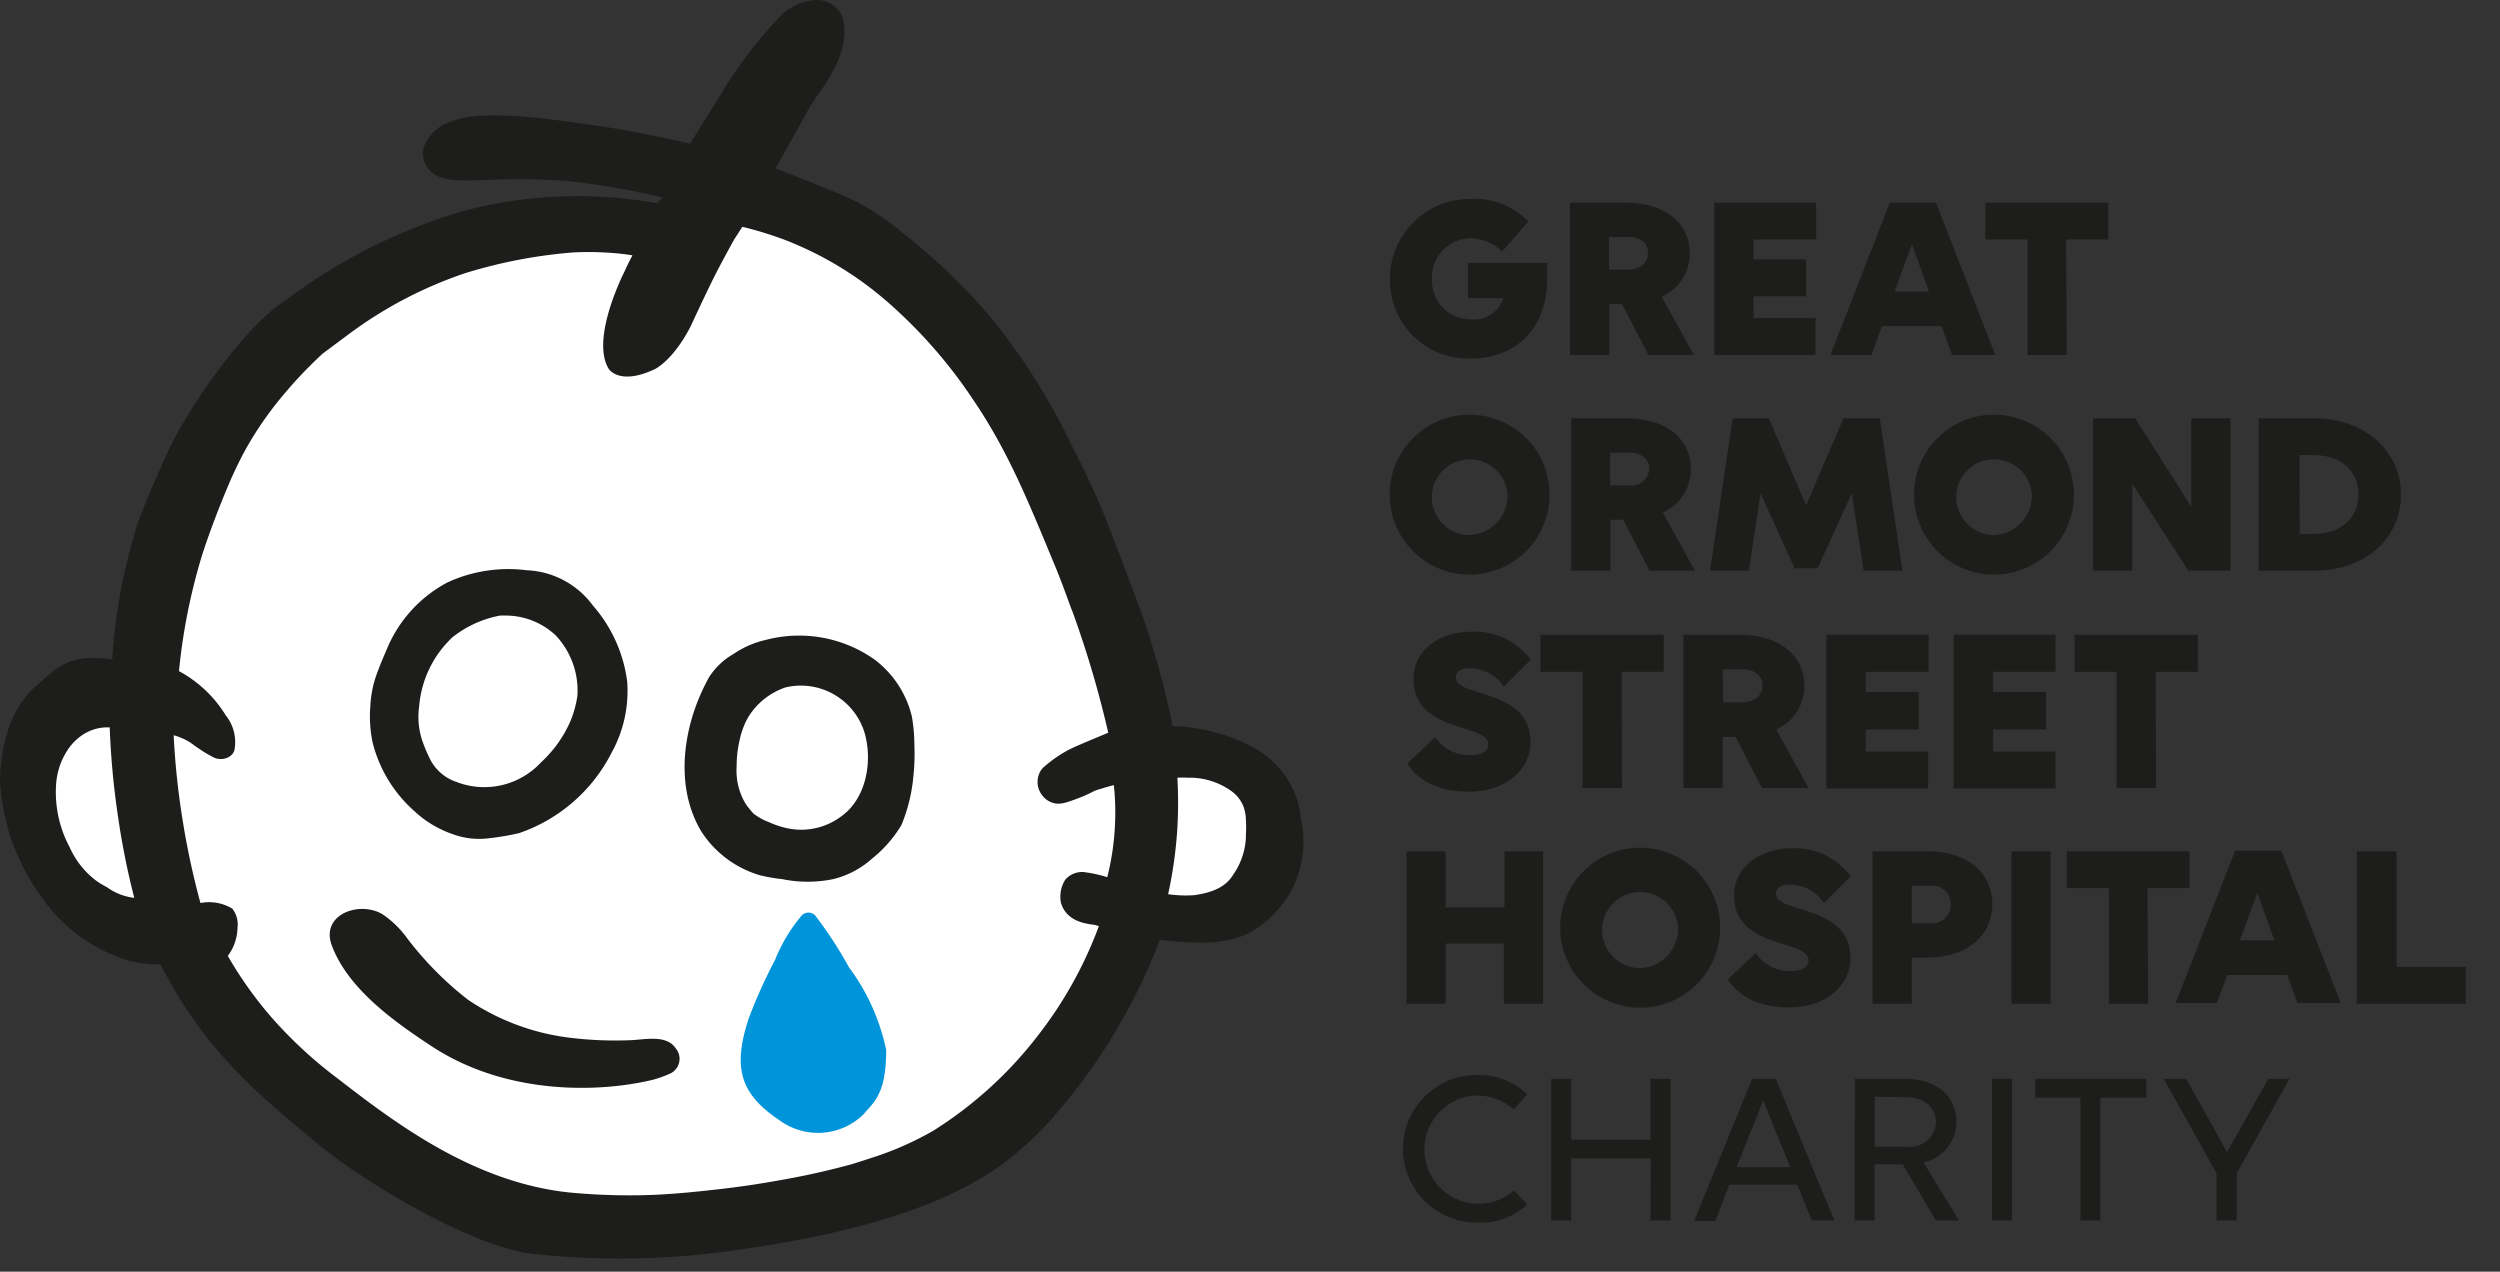 <svg id="Layer_1" data-name="Layer 1" xmlns="http://www.w3.org/2000/svg" viewBox="0 0 178.21 90.65"><rect x="0" y="0" width="178.21" height="90.65" fill="#333333" stroke="none"/><defs><style>.cls-1{fill:#1d1d1b}.cls-2{fill:#fff}</style></defs><path class="cls-1" d="M92.26 56.44a7 7 0 00-2-2.57 7.73 7.73 0 00-1.14-.7A12.5 12.5 0 0085.73 52a12 12 0 00-2.14-.24A57.45 57.45 0 0082 45.61C81.53 44 80.74 42 79.22 38a55.74 55.74 0 00-2.73-6.06 45.86 45.86 0 00-6.09-9.59 44.9 44.9 0 00-6.05-5.75l-.73-.6a26.51 26.51 0 00-2.44-1.56c-1.18-.62-5.11-2.12-5.89-2.44.28-.5 1.41-2.5 2.27-4.09a13.81 13.81 0 01.77-1.19 13.08 13.08 0 001.42-2.41c.47-1.13.68-2.72.06-3.54A2 2 0 0058.26 0a3.87 3.87 0 00-2.88 1.42 30.43 30.43 0 00-4 5.31l-2.19 3.51c-.52-.12-3.46-.81-6.73-1.3h-.11c-2.59-.39-8-1.21-10.14-.29a3 3 0 00-2 1.85 1.74 1.74 0 00.3 1.5c.6.82 1.76.93 3.7.84h.43a40.83 40.83 0 016.13.1 53.25 53.25 0 016.47 1.14l-.39.41a31.94 31.94 0 00-14 .6A39.78 39.78 0 0020.5 21.3l-.51.36c-2.1 1.48-5.19 5.36-7.36 9.23-.67 1.2-1.24 2.63-1.5 3.2-.67 1.52-1.15 2.76-1.28 3.11A40.65 40.65 0 008 47c-3-.39-3.79.44-5.21 1.71l-.28.25C.18 51 0 54.65 0 55.74A15.49 15.49 0 003 64a11.68 11.68 0 006.31 4.52 10.24 10.24 0 002.14.23c3.31 6.56 7.72 9.84 11 12.62s11 7.43 15.43 8a57.79 57.79 0 0013.73-.14c12.24-1.61 17-4.32 19.51-6A23.27 23.27 0 0074.75 80a41.75 41.75 0 007.93-13c2.38.23 5.06.55 7.09-.94A8.51 8.51 0 0092 63.59a7.58 7.58 0 00.74-5.22 6.83 6.83 0 00-.48-1.93zm-8.33-1a6 6 0 01.74 0 5.09 5.09 0 013.09.94 2.5 2.5 0 01.89 1.14 3.09 3.09 0 01.16.88 8.41 8.41 0 010 1.13v.18a5 5 0 01-.87 2.59c-.37.61-1 1.26-2.81 1.51a8.63 8.63 0 01-1.86-.07 30.69 30.69 0 00.66-4.74 32.44 32.44 0 000-3.56zm-67 10.7a1.82 1.82 0 00-.37-1.37 3.19 3.19 0 00-2.27-.4 56.68 56.68 0 01-1.18-5.35 55 55 0 01-.73-6.59 4.6 4.6 0 011 .41c.27.15.39.27.73.5a9.33 9.33 0 001 .61 1.22 1.22 0 00.84.16 1.07 1.07 0 00.55-.27.92.92 0 00.2-.29 3.05 3.05 0 00-.6-2.55 8.86 8.86 0 00-3.34-3.16 42.26 42.26 0 011.66-8.31s.7-2.24 2-5.27c.41-.94.84-1.76.84-1.76.16-.31.33-.61.51-.92s.39-.65.62-1a25 25 0 011.76-2.37 31.48 31.48 0 012.85-3l2-1.49a29.82 29.82 0 018.17-4.25A35.51 35.51 0 0140.81 18a19.7 19.7 0 012.27 0 17.62 17.62 0 012 .2l-.21.41c-.11.22-.22.44-.31.65l-.14.29c-.52 1.09-2.14 4.81-1.06 6.69 0 .05.77 1.28 3.31.08 0 0 1.3-.59 2.57-3.07 0 0 1.3-2.82 1.92-4S52.37 17 52.38 17l.54-.83a26.64 26.64 0 013 .92 24.7 24.7 0 017.69 4.74 34.76 34.76 0 015.69 6.56c2.58 3.78 4 7.36 6 12.18.64 1.59 1 2.7 1.14 3A73.93 73.93 0 0179 52.23l-1.46.61c-.72.31-1.08.46-1.44.65a9.24 9.24 0 00-1.76 1.25l-.06.06a1.54 1.54 0 000 1.88 1.5 1.5 0 00.77.55c.49.16.94 0 1.82-.33a10.14 10.14 0 001.13-.51 2.81 2.81 0 01.45-.15c.38-.12.7-.21.95-.27a18.9 18.9 0 01-.47 6.56 8.7 8.7 0 00-1.49-.34 1.58 1.58 0 00-1.5.51 2.27 2.27 0 00-.31 1.67c.46 1.51 2.17 1.49 2.48 1.58l.22.07A29.09 29.09 0 0174 73.8a28.62 28.62 0 01-7.47 6.8 22.6 22.6 0 01-3.84 1.75c-.86.29-1.72.56-1.88.61s-.87.24-1.82.47-2.05.46-3.23.67c-1.86.34-3.43.55-4.51.67s-2.84.33-4.84.41a44.76 44.76 0 01-5.85-.18c-6.79-.72-12.36-4.92-16.5-8.13a31 31 0 01-4.74-4.39 27.6 27.6 0 01-3.08-4.34 3.43 3.43 0 00.69-2zM9.57 64a4.09 4.09 0 01-1.92-.74l-.16-.09a5.57 5.57 0 01-.67-.42 6.07 6.07 0 01-1.85-2.35A8.32 8.32 0 014 55.9a5.05 5.05 0 011-2.69 3.73 3.73 0 01.78-.75 3.2 3.2 0 011.89-.61h.15a56.81 56.81 0 00.58 6.28A54.07 54.07 0 009.57 64z"/><path class="cls-2" d="M13.11 59a55 55 0 01-.73-6.59 4.6 4.6 0 011 .41c.27.15.39.27.73.5a9.33 9.33 0 001 .61 1.22 1.22 0 00.84.16 1.07 1.07 0 00.55-.27.92.92 0 00.2-.29 3.05 3.05 0 00-.6-2.53 8.86 8.86 0 00-3.34-3.16 42.26 42.26 0 011.66-8.31s.7-2.24 2-5.27c.41-.94.84-1.76.84-1.76.16-.31.33-.61.51-.92s.39-.65.62-1a25 25 0 011.76-2.37 31.48 31.48 0 012.85-3l2-1.49a29.82 29.82 0 018.17-4.25A35.51 35.51 0 0140.81 18a19.7 19.7 0 012.27 0 17.62 17.62 0 012 .2l-.21.41c-.11.22-.22.44-.31.65l-.14.29c-.52 1.09-2.14 4.81-1.06 6.69 0 .05.77 1.28 3.31.08 0 0 1.3-.59 2.57-3.07 0 0 1.3-2.82 1.92-4S52.37 17 52.38 17l.54-.83a26.64 26.64 0 013 .92 24.7 24.7 0 017.69 4.74 34.76 34.76 0 015.69 6.56c2.58 3.78 4 7.36 6 12.18.64 1.59 1 2.7 1.14 3A73.93 73.93 0 0179 52.23l-1.46.61c-.72.31-1.08.46-1.44.65a9.24 9.24 0 00-1.76 1.25l-.06.06a1.54 1.54 0 000 1.88 1.5 1.5 0 00.77.55c.49.16.94 0 1.82-.33a10.14 10.14 0 001.13-.51 2.81 2.81 0 01.45-.15c.38-.12.7-.21.95-.27a18.9 18.9 0 01-.47 6.56 8.7 8.7 0 00-1.49-.34 1.58 1.58 0 00-1.5.51 2.27 2.27 0 00-.31 1.67c.46 1.51 2.17 1.49 2.48 1.58l.22.07A29.09 29.09 0 0174 73.8a28.62 28.62 0 01-7.47 6.8 22.6 22.6 0 01-3.84 1.75c-.86.29-1.72.56-1.88.61s-.87.24-1.82.47-2.05.46-3.23.67c-1.86.34-3.43.55-4.51.67s-2.84.33-4.84.41a44.76 44.76 0 01-5.85-.18c-6.79-.72-12.36-4.92-16.5-8.13a31 31 0 01-4.74-4.39 27.6 27.6 0 01-3.08-4.34 3.43 3.43 0 00.69-2 1.82 1.82 0 00-.37-1.37 3.19 3.19 0 00-2.27-.4 56.68 56.68 0 01-1.18-5.35"/><path class="cls-2" d="M9.57 64a4.09 4.09 0 01-1.92-.74l-.16-.09a5.57 5.57 0 01-.67-.42 6.07 6.07 0 01-1.85-2.35A8.32 8.32 0 014 55.9a5.05 5.05 0 011-2.69 3.73 3.73 0 01.78-.75 3.2 3.2 0 011.89-.61h.15a56.81 56.81 0 00.58 6.28A54.07 54.07 0 009.57 64z"/><path class="cls-2" d="M83.93 55.44a6 6 0 01.74 0 5.09 5.09 0 013.09.94 2.5 2.5 0 01.89 1.14 3.09 3.09 0 01.16.88 8.41 8.41 0 010 1.13v.18a5 5 0 01-.87 2.59c-.37.61-1 1.26-2.81 1.51a8.63 8.63 0 01-1.86-.07 30.69 30.69 0 00.66-4.74 32.44 32.44 0 000-3.56z"/><path d="M55.25 68.42a37.17 37.17 0 00-1.89 4.21c-1.13 3.47-.62 5.34 2.21 7.23a4.64 4.64 0 006-.44c.59-.77 1.61-1.26 1.6-4.57a15 15 0 00-2.66-5.91 29.53 29.53 0 00-2.35-3.62.66.66 0 00-1.06 0 11.49 11.49 0 00-1.85 3.1z" fill="#0095db"/><path class="cls-1" d="M30.8 74.6c5.36 3.51 12 3.28 15.74 2.37a8 8 0 001.27-.46 1.16 1.16 0 00.35-1.79c-.67-1-2.24-.6-3.24-.57a26.35 26.35 0 01-4.07-.15 16.56 16.56 0 01-7.47-2.72A23.65 23.65 0 0129 66.85a7 7 0 00-1.72-1.67c-1.64-1-4.47 0-3.62 2.24 1.18 3.11 4.49 5.44 7.14 7.18z"/><path class="cls-1" d="M52.79 52.46c.07-.23.14-.46.23-.68a4.18 4.18 0 01.4-.79A5 5 0 0156 49a4.75 4.75 0 015.61 3.17c.63 2.08.15 4.81-1.72 6.08a4.74 4.74 0 01-3.62.82 6 6 0 01-1.42-.45 4.19 4.19 0 01-1.13-.62 5.71 5.71 0 01-.58-.72 4.6 4.6 0 01-.63-2.65 8.11 8.11 0 01.28-2.14M62.32 47a9.32 9.32 0 00-7.71-1.39 6.71 6.71 0 00-2.31 1 5.07 5.07 0 00-1.74 1.64c-1.83 3.26-2.56 7.67-.58 11a7.47 7.47 0 004.22 3.15 12.58 12.58 0 001.57.27 9 9 0 003.61 0 6.43 6.43 0 002.79-1.47 9 9 0 002.09-2.39 11.91 11.91 0 00.85-3.48 15.52 15.52 0 00.07-2.26 11.71 11.71 0 00-.18-2A7.17 7.17 0 0062.32 47"/><path class="cls-1" d="M44.71 48.6a10.19 10.19 0 00-2.45-5.44 6.16 6.16 0 00-4.71-2.51 10.37 10.37 0 00-5.66.87 9.48 9.48 0 00-4.35 4.84c-.3.69-.59 1.38-.82 2.09a8 8 0 00-.32 1.88 9 9 0 00.16 2.59 9.66 9.66 0 003 4.92 7.59 7.59 0 002.65 1.6 5.43 5.43 0 002.39.34 18.56 18.56 0 002.4-.39 11.63 11.63 0 006.59-5.72 9.11 9.11 0 001.12-5.07zm-3.55 1a7.6 7.6 0 01-.47 1.74 8.7 8.7 0 01-2.12 3 5.51 5.51 0 01-6.06 1.39 3.27 3.27 0 01-1.83-1.57 10.75 10.75 0 01-.6-1.43 5.39 5.39 0 01-.2-2.39 7.6 7.6 0 012.38-4.92 7.76 7.76 0 013.39-1.54h.31a5.22 5.22 0 013.66 1.42 5.74 5.74 0 011.54 4.28z"/><path class="cls-1" d="M110.29 18.74v1.07c0 3.49-2.07 5.75-5.53 5.75a5.58 5.58 0 01-5.68-5.7 5.7 5.7 0 015.7-5.68 5.35 5.35 0 014.17 1.61l-1.87 2.14a3.33 3.33 0 00-2.3-.95 2.79 2.79 0 00-2.7 2.88 2.74 2.74 0 002.68 2.9 2.22 2.22 0 002.41-1.51h-2.53v-2.51z"/><path class="cls-1" d="M115.85 14.44c2.76 0 4.6 1.42 4.6 3.59a3.35 3.35 0 01-2 3.12l2.29 4.15h-3.24l-1.87-3.62h-.91v3.62h-2.8V14.44zm-1.15 4.78h1.37c.85 0 1.41-.48 1.41-1.19s-.56-1.13-1.41-1.13h-1.37z"/><path class="cls-1" d="M129.46 14.44v2.63H125v1.42h3.75v2.63H125v1.56h4.42v2.62h-7.22V14.44z"/><path class="cls-1" d="M134.16 23.25l-.75 2.05h-2.93l4.24-10.86H138l4.23 10.86h-3.08l-.75-2.05zm.9-2.47h2.45l-1.22-3.38z"/><path class="cls-1" d="M147.33 25.3h-2.8v-8.23h-3v-2.63h8.75v2.63h-3z"/><path class="cls-1" d="M110.46 35.26a5.7 5.7 0 11-5.69-5.7 5.7 5.7 0 015.69 5.7zm-3 0a2.7 2.7 0 10-2.69 2.88 2.8 2.8 0 002.69-2.88z"/><path class="cls-1" d="M115.94 29.82c2.76 0 4.59 1.42 4.59 3.59a3.33 3.33 0 01-2 3.12l2.29 4.15h-3.24l-1.86-3.63h-.92v3.63H112V29.82zm-1.16 4.78h1.38a1.24 1.24 0 001.4-1.19c0-.68-.56-1.14-1.4-1.14h-1.38z"/><path class="cls-1" d="M127.92 40.51l-2.42-5.35-.83 5.52h-2.77l1.61-10.86h2.58l2.66 6.2 2.66-6.2H134l1.61 10.86h-2.76l-.85-5.52-2.43 5.35z"/><path class="cls-1" d="M147.84 35.26a5.7 5.7 0 11-5.7-5.7 5.7 5.7 0 015.7 5.7zm-3 0a2.7 2.7 0 10-2.7 2.88 2.81 2.81 0 002.7-2.88z"/><path class="cls-1" d="M152 40.68h-2.8V29.82h3l4 6.29v-6.29h2.8v10.86h-3l-4-6.19z"/><path class="cls-1" d="M165 29.82c3.54 0 6.15 2.3 6.15 5.45s-2.61 5.41-6.15 5.41h-4V29.82zm-1.07 8.24h1c1.92 0 3.19-1.12 3.19-2.82s-1.27-2.8-3.2-2.8h-1z"/><path class="cls-1" d="M104.77 47.64c-.7 0-1 .27-1 .66 0 1.42 5.33.77 5.33 4.59 0 2-1.79 3.54-4.36 3.54s-3.75-1-4.43-2l2-1.88a2.93 2.93 0 002.49 1.28c.85 0 1.29-.27 1.29-.79 0-1.48-5.33-.78-5.33-4.63 0-2 1.75-3.38 4.17-3.38a4.94 4.94 0 014.18 2l-1.91 1.91a2.94 2.94 0 00-2.43-1.3z"/><path class="cls-1" d="M115.62 56.17h-2.81v-8.28h-3v-2.64h8.79v2.64h-3z"/><path class="cls-1" d="M124 45.25c2.78 0 4.62 1.43 4.62 3.61a3.36 3.36 0 01-2 3.14l2.3 4.17h-3.32l-1.88-3.64h-.92v3.64H120V45.25zm-1.16 4.81h1.38c.85 0 1.42-.48 1.42-1.2s-.57-1.14-1.42-1.14h-1.42z"/><path class="cls-1" d="M137.48 45.25v2.64H133v1.43h3.77V52H133v1.57h4.45v2.64h-7.26V45.25z"/><path class="cls-1" d="M146.53 45.25v2.64h-4.45v1.43h3.77V52h-3.77v1.57h4.45v2.64h-7.26V45.25z"/><path class="cls-1" d="M153.69 56.17h-2.81v-8.28h-3v-2.64h8.79v2.64h-3z"/><path class="cls-1" d="M103.05 67.26v4.29h-2.79V60.69h2.79v4h4.19v-4H110v10.86h-2.8v-4.29z"/><path class="cls-1" d="M122.62 66.13a5.7 5.7 0 11-5.7-5.7 5.7 5.7 0 015.7 5.7zm-3 0a2.71 2.71 0 10-2.7 2.88 2.81 2.81 0 002.7-2.88z"/><path class="cls-1" d="M127.6 63.06c-.7 0-1 .27-1 .66 0 1.41 5.31.76 5.31 4.56 0 2-1.78 3.53-4.34 3.53s-3.73-1-4.41-2l2-1.86a2.91 2.91 0 002.47 1.27c.85 0 1.29-.27 1.29-.78 0-1.48-5.31-.78-5.31-4.61 0-1.95 1.75-3.36 4.16-3.36a4.91 4.91 0 014.15 2l-1.9 1.9a2.93 2.93 0 00-2.42-1.31z"/><path class="cls-1" d="M137.43 60.69c2.76 0 4.59 1.49 4.59 3.76s-1.83 3.81-4.61 3.81h-1.13v3.29h-2.8V60.69zm-1.15 5.12h1.37a1.31 1.31 0 001.41-1.36 1.29 1.29 0 00-1.41-1.31h-1.37z"/><path class="cls-1" d="M146.18 60.69v10.86h-2.8V60.69z"/><path class="cls-1" d="M153.13 71.55h-2.8v-8.24h-3v-2.62h8.75v2.62h-3z"/><path class="cls-1" d="M158.77 69.5l-.75 2h-2.93l4.24-10.86h3.29l4.24 10.86h-3.09l-.74-2zm.9-2.47h2.46l-1.22-3.38z"/><path class="cls-1" d="M170.84 60.69v8.23h4.93v2.63H168V60.69z"/><path class="cls-1" d="M107.91 79.09a4 4 0 00-2.67-1 3.86 3.86 0 102.69 6.77l.93 1a4.81 4.81 0 01-3.59 1.29 5.26 5.26 0 010-10.52 5 5 0 013.59 1.37z"/><path class="cls-1" d="M117.68 82.58H112V87h-1.42V76.9H112v4.34h5.65V76.9h1.44V87h-1.44z"/><path class="cls-1" d="M128.11 84.45h-4.84l-1 2.59h-1.51l4.14-10.14h1.68l4.18 10.1h-1.6zm-2.42-6l-1.9 4.75h3.82z"/><path class="cls-1" d="M132.22 76.9h3.54c2.23 0 3.7 1.2 3.7 3.06a2.92 2.92 0 01-2.35 2.89l2.53 4.15H138l-2.37-4h-2v4h-1.42zm1.42 1.28v3.56h2.25A1.85 1.85 0 00138 80c0-1.08-.84-1.78-2.09-1.78z"/><path class="cls-1" d="M142 76.9h1.42V87H142z"/><path class="cls-1" d="M149.72 78.25V87h-1.42v-8.75h-3.21V76.9H153v1.35z"/><path class="cls-1" d="M158 83.63l-3.76-6.73h1.6l2.91 5.22 2.94-5.22h1.52l-3.77 6.73V87H158z"/></svg>